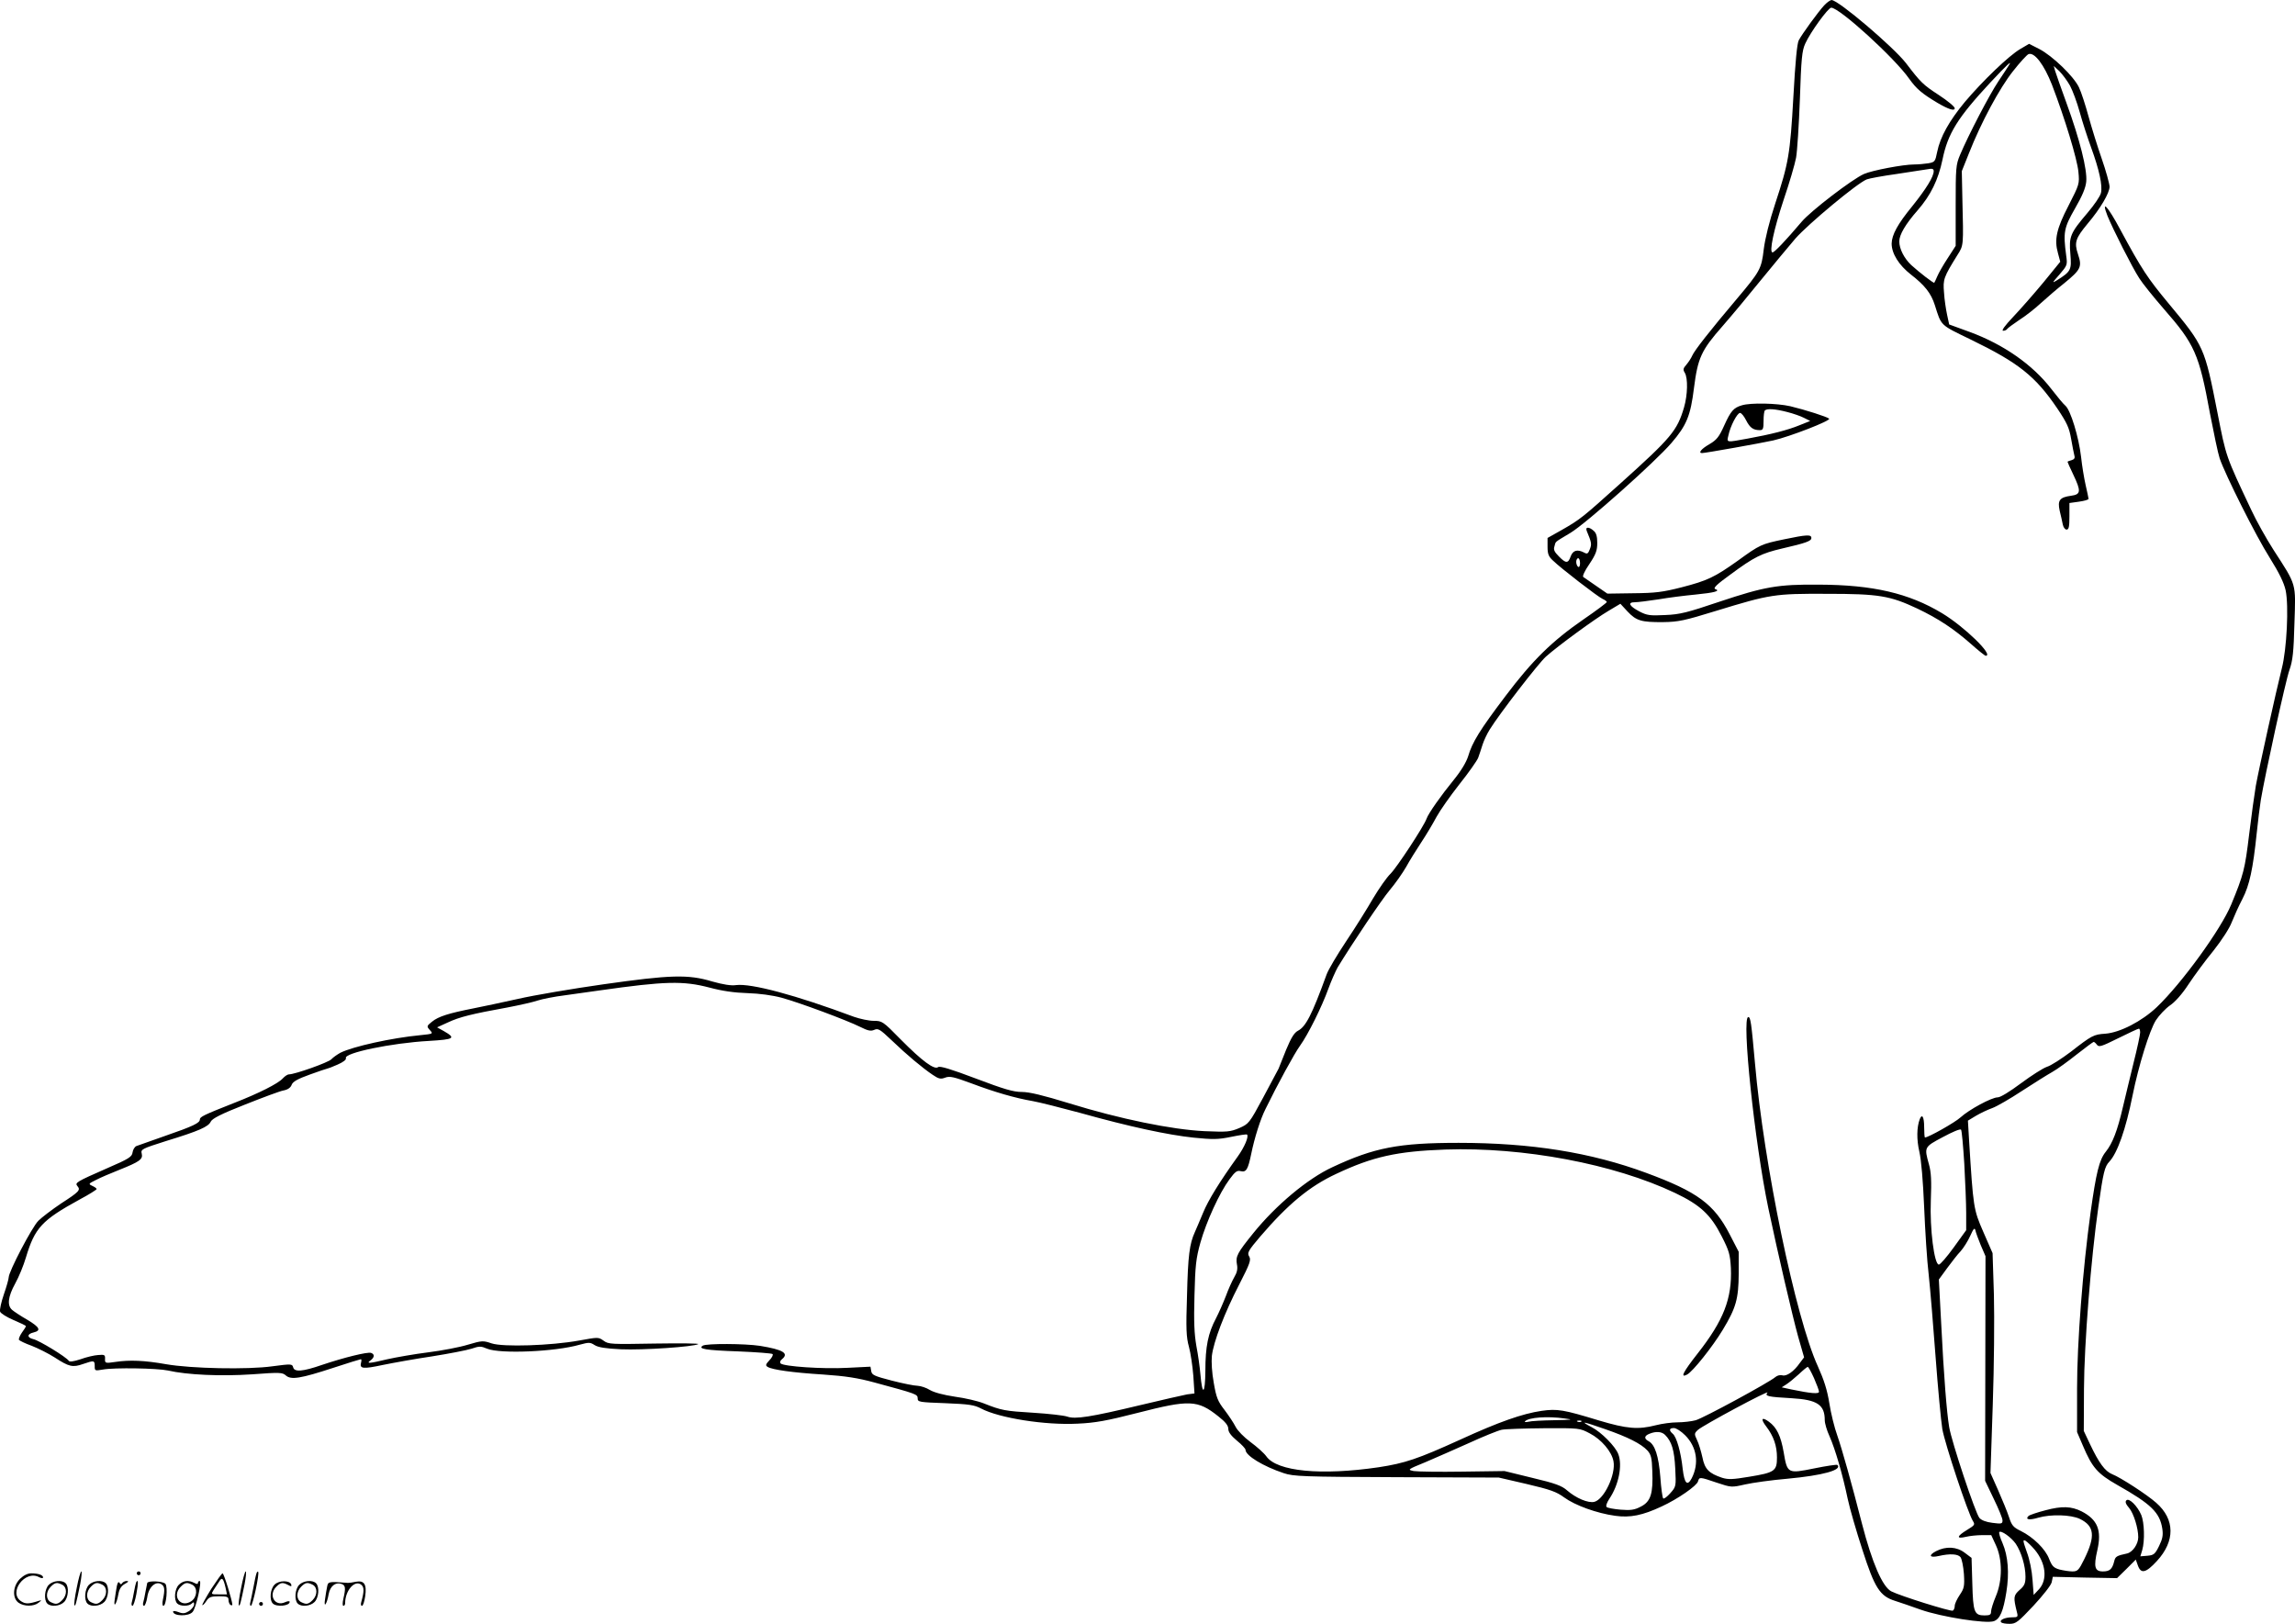 <svg version="1.0" xmlns="http://www.w3.org/2000/svg"
  viewBox="0 0 1200.541 849.4"
 preserveAspectRatio="xMidYMid meet">
<g transform="translate(-0.462,850) scale(0.1,-0.1)"
fill="#000000" stroke="none">
<path d="M9548 8473 c-33 -36 -116 -150 -134 -184 -9 -18 -18 -114 -28 -295
-17 -302 -25 -347 -95 -559 -31 -94 -53 -183 -60 -239 -12 -103 -19 -115 -143
-262 -138 -163 -220 -268 -231 -294 -6 -14 -20 -35 -31 -48 -17 -19 -18 -26
-8 -42 17 -28 15 -116 -4 -181 -36 -122 -66 -158 -333 -398 -199 -179 -210
-188 -308 -244 l-73 -41 0 -46 c0 -37 5 -51 28 -72 42 -41 234 -189 260 -201
12 -5 22 -13 22 -16 0 -4 -55 -45 -122 -91 -165 -114 -267 -214 -408 -401
-134 -177 -174 -242 -195 -314 -10 -32 -37 -77 -76 -125 -66 -81 -132 -174
-142 -203 -15 -41 -155 -254 -188 -287 -20 -19 -61 -78 -92 -130 -30 -52 -93
-153 -140 -223 -47 -71 -94 -149 -103 -175 -77 -212 -109 -273 -150 -294 -19
-10 -35 -36 -61 -98 -19 -47 -37 -92 -40 -100 -4 -8 -40 -76 -81 -152 -72
-134 -75 -137 -125 -159 -48 -20 -62 -21 -182 -16 -170 8 -443 64 -705 145
-140 43 -211 60 -250 60 -44 0 -92 14 -240 70 -132 50 -189 67 -198 60 -19
-16 -84 32 -194 143 -95 97 -99 99 -143 99 -25 0 -71 10 -103 21 -305 114
-538 176 -617 166 -26 -4 -68 3 -125 19 -126 38 -218 35 -570 -15 -162 -23
-362 -57 -445 -76 -82 -18 -188 -41 -235 -50 -127 -25 -182 -42 -215 -69 -29
-23 -29 -25 -12 -44 18 -20 18 -20 -50 -27 -148 -14 -352 -59 -418 -92 -16 -9
-38 -24 -47 -34 -16 -17 -191 -79 -222 -79 -7 0 -21 -9 -32 -21 -24 -27 -125
-78 -256 -129 -157 -62 -178 -72 -178 -86 0 -18 -34 -35 -185 -87 -72 -25
-138 -49 -147 -52 -9 -4 -18 -19 -20 -33 -3 -23 -17 -33 -133 -83 -164 -72
-170 -76 -155 -94 17 -20 9 -29 -87 -91 -46 -31 -100 -72 -118 -90 -33 -33
-155 -266 -155 -296 0 -8 -11 -48 -25 -88 -14 -41 -23 -81 -20 -91 3 -9 35
-29 70 -44 36 -15 65 -29 65 -32 0 -3 -9 -18 -21 -34 -11 -16 -18 -33 -15 -38
3 -4 33 -19 67 -31 33 -13 87 -40 120 -61 75 -49 94 -53 148 -34 58 20 61 19
61 -11 0 -25 1 -25 43 -18 61 11 284 7 340 -5 100 -23 278 -31 440 -20 146 11
159 10 177 -6 27 -24 77 -16 248 40 76 25 141 45 144 45 4 0 4 -8 1 -19 -8
-31 11 -33 114 -11 54 11 170 32 258 45 88 14 181 32 206 40 41 14 49 14 82 0
68 -28 356 -16 484 21 48 13 55 13 78 -2 19 -12 57 -18 138 -22 115 -5 379 13
404 27 8 4 -94 5 -227 3 -228 -4 -243 -4 -268 15 -27 19 -28 19 -127 1 -148
-27 -399 -35 -459 -15 -44 15 -50 15 -124 -7 -42 -13 -136 -31 -208 -40 -72
-9 -168 -26 -213 -36 -96 -23 -113 -24 -88 -6 21 16 22 32 3 39 -17 7 -142
-24 -258 -63 -101 -35 -144 -38 -150 -12 -5 18 -10 18 -109 5 -129 -18 -424
-12 -556 11 -113 20 -191 23 -264 12 -54 -8 -56 -7 -55 16 1 21 -3 23 -36 20
-20 -1 -62 -11 -92 -22 -37 -12 -58 -15 -62 -8 -12 19 -154 106 -185 113 -34
8 -34 27 1 35 41 10 33 27 -32 66 -35 20 -71 44 -80 52 -27 23 -22 69 16 138
19 34 44 95 56 136 47 156 83 195 282 304 49 26 88 51 88 54 0 4 -10 11 -23
17 -21 10 -20 11 20 31 23 12 77 35 120 52 108 43 126 56 119 85 -6 23 0 26
126 66 173 53 223 75 235 102 8 16 54 40 179 89 93 37 184 71 202 74 22 4 37
15 42 29 6 17 31 31 95 54 47 17 88 31 91 31 3 0 27 9 54 21 30 13 47 26 44
34 -11 27 237 79 434 90 133 8 143 14 79 51 l-36 20 57 26 c60 28 123 44 311
78 63 12 134 28 157 36 24 8 89 21 146 28 57 8 137 19 178 25 345 49 438 51
576 15 67 -18 131 -27 199 -29 63 -2 129 -11 178 -24 95 -26 342 -118 412
-153 40 -20 55 -23 73 -15 20 9 30 3 90 -54 80 -77 163 -146 215 -181 32 -22
43 -24 66 -15 24 9 45 4 137 -30 122 -46 229 -77 322 -93 34 -6 145 -34 245
-61 261 -73 462 -116 596 -130 100 -10 127 -10 195 4 44 9 82 15 84 12 10 -10
-13 -65 -49 -115 -94 -131 -154 -228 -181 -294 -16 -39 -36 -85 -43 -101 -28
-61 -36 -124 -41 -330 -6 -178 -4 -219 10 -270 9 -33 19 -101 23 -152 l6 -92
-39 -5 c-21 -4 -131 -29 -244 -56 -263 -63 -341 -75 -383 -60 -18 6 -97 15
-177 20 -148 9 -166 12 -259 49 -30 12 -98 28 -151 35 -60 9 -109 22 -131 35
-19 12 -47 21 -64 22 -16 0 -77 12 -135 27 -93 24 -105 30 -108 50 l-4 23
-121 -6 c-127 -7 -333 7 -349 23 -5 5 -3 14 7 22 38 31 7 50 -115 70 -79 12
-280 13 -299 1 -27 -17 14 -24 185 -30 95 -4 176 -10 180 -14 4 -4 -3 -19 -17
-33 -19 -20 -21 -27 -9 -34 24 -15 130 -30 290 -40 118 -8 182 -18 270 -42
218 -59 225 -61 225 -83 0 -19 8 -20 145 -25 124 -5 151 -9 187 -28 95 -50
336 -88 505 -79 91 4 152 15 312 56 273 70 315 69 424 -18 37 -29 52 -48 52
-66 0 -16 14 -35 45 -61 25 -20 45 -42 45 -48 0 -30 92 -86 200 -122 51 -17
99 -19 590 -21 l535 -2 147 -34 c123 -29 154 -40 195 -70 56 -41 171 -83 267
-96 78 -11 143 2 243 49 83 38 184 108 190 131 7 24 8 24 99 -7 75 -25 77 -25
147 -9 40 9 140 23 222 30 185 17 288 46 261 72 -3 3 -57 -5 -121 -18 -139
-28 -141 -28 -160 85 -15 85 -36 129 -77 159 -38 28 -45 15 -14 -25 39 -51 56
-102 56 -162 0 -71 -12 -79 -147 -101 -84 -14 -108 -15 -140 -5 -69 23 -91 45
-103 107 -7 31 -19 72 -28 90 -15 32 -15 35 4 53 24 23 380 214 364 195 -15
-18 2 -22 128 -29 133 -8 172 -34 172 -115 0 -16 11 -54 25 -84 30 -68 68
-198 95 -327 11 -52 46 -172 77 -267 64 -199 91 -242 171 -267 26 -8 86 -29
134 -46 108 -38 343 -75 383 -60 32 12 49 52 65 152 16 99 9 189 -20 256 -13
29 -20 55 -17 58 10 10 62 -27 86 -61 29 -43 51 -116 51 -172 0 -35 -5 -48
-31 -70 -32 -29 -33 -38 -14 -115 7 -26 5 -28 -26 -28 -37 0 -68 -15 -56 -26
4 -5 24 -8 44 -8 33 0 44 9 125 95 50 54 91 106 95 122 l6 29 168 -4 168 -3
49 48 49 49 11 -31 c16 -45 42 -39 99 23 97 105 95 219 -3 305 -47 42 -187
133 -231 150 -37 15 -69 59 -115 156 l-33 70 1 220 c1 234 37 686 75 950 26
184 33 213 58 239 42 45 86 170 121 345 32 159 89 341 122 394 17 26 50 61 74
78 27 18 65 61 98 112 30 45 88 124 130 175 44 56 83 116 95 148 12 30 36 84
56 122 37 72 55 155 75 347 6 61 16 137 21 170 22 131 130 626 150 681 17 48
22 93 26 244 7 214 13 194 -109 383 -38 59 -91 154 -117 210 -134 284 -131
275 -177 510 -67 341 -70 347 -253 567 -113 136 -142 180 -255 389 -65 122
-102 162 -67 72 29 -71 128 -267 166 -326 17 -27 75 -99 128 -160 162 -185
185 -235 242 -547 20 -103 42 -209 51 -236 29 -85 189 -405 262 -520 50 -80
74 -130 83 -170 17 -81 6 -307 -20 -408 -29 -115 -120 -526 -136 -614 -7 -41
-23 -156 -35 -255 -22 -182 -29 -210 -94 -367 -53 -128 -257 -410 -389 -536
-78 -74 -192 -133 -269 -139 -61 -4 -71 -9 -180 -94 -49 -37 -105 -73 -125
-79 -21 -7 -82 -46 -136 -86 -59 -44 -108 -74 -122 -74 -32 0 -150 -64 -195
-105 -28 -26 -168 -105 -186 -105 -2 0 -4 25 -4 55 0 52 -11 72 -23 41 -16
-42 -17 -107 -2 -171 10 -44 19 -150 25 -290 5 -121 15 -281 24 -355 8 -74 24
-268 36 -430 12 -162 28 -330 35 -375 14 -79 134 -440 160 -481 12 -19 10 -22
-31 -47 -54 -33 -57 -48 -6 -36 20 5 59 9 85 9 l48 0 24 -52 c35 -75 35 -185
0 -268 -14 -33 -25 -69 -25 -80 0 -16 -6 -20 -34 -20 -54 0 -60 17 -64 167
l-4 134 -36 27 c-42 32 -98 35 -150 8 -42 -22 -33 -36 15 -25 57 13 99 11 113
-6 7 -9 15 -48 18 -88 4 -65 1 -76 -22 -110 -14 -21 -26 -46 -26 -57 0 -10 -4
-21 -10 -25 -10 -6 -275 77 -322 101 -46 24 -100 149 -153 353 -55 215 -105
392 -129 461 -15 41 -34 118 -42 170 -11 69 -28 122 -60 193 -116 253 -283
1057 -329 1586 -19 212 -23 241 -35 241 -36 0 33 -656 105 -1000 49 -233 127
-568 156 -672 l31 -108 -22 -29 c-31 -45 -70 -72 -92 -65 -11 3 -27 -1 -36 -9
-32 -28 -377 -215 -417 -226 -22 -6 -65 -11 -95 -11 -31 0 -82 -7 -113 -15
-93 -24 -152 -19 -299 25 -184 56 -216 62 -300 50 -100 -15 -221 -57 -426
-151 -220 -100 -288 -123 -426 -144 -300 -44 -531 -22 -587 57 -12 17 -49 50
-83 75 -35 26 -68 60 -78 80 -10 20 -36 59 -58 88 -35 45 -43 65 -56 141 -10
54 -13 110 -10 142 9 74 65 222 143 373 57 111 63 129 52 147 -11 18 -6 29 58
104 146 170 258 263 398 328 191 90 318 118 570 127 408 14 882 -75 1202 -227
132 -63 187 -114 244 -227 39 -76 44 -95 48 -165 7 -160 -38 -275 -174 -448
-76 -97 -93 -130 -55 -110 30 16 132 144 186 233 70 116 83 162 84 295 l0 114
-47 91 c-82 159 -169 223 -437 322 -289 107 -602 157 -981 157 -314 0 -442
-25 -660 -127 -130 -60 -296 -199 -414 -345 -85 -105 -93 -122 -86 -163 5 -24
1 -43 -14 -68 -11 -19 -31 -63 -44 -99 -14 -36 -37 -88 -51 -115 -42 -79 -56
-149 -56 -275 -1 -124 -16 -135 -26 -18 -3 35 -12 101 -21 147 -11 64 -14 127
-10 265 4 156 8 194 31 276 31 110 100 261 152 331 30 41 40 48 59 43 29 -7
38 9 55 91 17 83 48 182 75 235 62 127 151 290 180 330 42 58 115 205 149 300
15 41 37 90 48 110 76 125 230 354 273 405 28 33 66 87 85 120 18 33 55 92 80
130 26 39 61 98 79 132 18 33 72 110 120 171 48 60 92 123 98 138 6 16 16 47
23 69 7 22 24 58 38 80 50 81 254 345 293 380 61 55 258 199 328 240 l62 37
37 -40 c46 -49 72 -57 187 -56 79 1 112 8 274 58 287 88 309 91 581 90 274 0
331 -10 474 -77 111 -53 191 -106 283 -187 37 -33 71 -60 75 -60 45 0 -111
152 -229 223 -173 104 -361 148 -643 149 -216 2 -286 -11 -520 -89 -169 -57
-207 -67 -285 -70 -79 -4 -95 -2 -135 19 -53 28 -63 48 -23 48 15 0 71 7 123
15 52 9 139 20 193 25 101 10 134 19 104 29 -12 5 9 25 81 77 123 91 162 110
269 135 126 29 153 39 153 55 0 19 -23 18 -143 -7 -119 -25 -125 -27 -242
-112 -121 -86 -158 -104 -294 -139 -98 -25 -137 -30 -252 -31 l-136 -2 -58 40
c-32 22 -62 43 -68 47 -6 3 7 32 32 68 34 51 41 71 41 110 0 33 -5 52 -18 63
-25 23 -46 22 -37 0 25 -60 27 -69 16 -96 -9 -24 -14 -26 -30 -17 -35 18 -58
12 -70 -20 -13 -38 -25 -38 -62 0 -23 23 -29 35 -23 52 8 28 -4 18 84 71 84
51 444 372 528 470 80 93 100 143 118 288 20 157 38 197 150 324 48 55 138
163 200 240 63 77 144 175 181 218 67 76 325 291 373 309 13 5 83 18 155 28
71 11 145 22 163 25 25 5 32 2 32 -10 0 -29 -39 -92 -111 -182 -78 -95 -108
-151 -109 -197 0 -52 38 -113 101 -162 72 -56 105 -97 125 -160 35 -110 25
-101 188 -180 249 -121 338 -191 453 -361 51 -76 62 -101 72 -159 7 -38 14
-77 17 -87 4 -13 -1 -20 -15 -24 -12 -3 -21 -7 -21 -8 0 -2 13 -32 30 -67 42
-88 40 -104 -11 -111 -60 -8 -72 -24 -60 -78 6 -24 13 -56 16 -71 3 -16 12
-28 20 -28 12 0 15 15 15 70 l0 69 50 7 c28 4 50 10 50 15 0 4 -7 36 -15 71
-8 35 -19 101 -24 148 -12 104 -55 245 -82 268 -11 9 -44 49 -74 88 -98 127
-250 233 -427 298 l-107 39 -11 51 c-6 28 -14 80 -16 116 -6 69 -2 80 70 196
33 52 32 47 26 294 l-3 145 38 95 c63 160 160 340 230 428 36 46 73 86 81 89
31 12 82 -56 123 -161 66 -172 132 -388 138 -455 6 -63 5 -65 -51 -175 -64
-123 -76 -179 -56 -250 l12 -45 -88 -108 c-49 -59 -120 -140 -158 -180 -43
-45 -63 -73 -53 -73 9 0 18 4 21 9 3 5 32 26 63 47 32 20 83 60 113 88 31 28
85 75 122 104 88 72 95 86 73 152 -21 62 -13 84 50 160 67 79 115 161 115 194
-1 17 -19 83 -41 146 -22 63 -53 163 -69 221 -16 59 -38 127 -50 152 -27 58
-140 166 -208 201 l-53 27 -46 -27 c-60 -35 -196 -166 -290 -277 -82 -99 -129
-183 -145 -262 -10 -50 -12 -53 -47 -59 -20 -3 -52 -6 -72 -6 -59 0 -221 -31
-264 -50 -61 -27 -277 -192 -326 -250 -84 -99 -142 -160 -152 -160 -19 0 6
118 58 275 30 88 59 187 65 220 6 33 15 171 20 307 7 211 11 253 28 290 27 60
120 188 136 188 43 0 332 -263 408 -372 38 -53 66 -77 148 -126 58 -34 90 -44
90 -28 0 8 -37 39 -83 69 -83 54 -95 66 -172 167 -66 85 -354 330 -389 330 -7
0 -24 -12 -38 -27z m965 -315 c-4 -7 -29 -45 -55 -84 -48 -72 -157 -282 -200
-384 -22 -52 -23 -68 -23 -266 l0 -210 -42 -65 c-23 -35 -47 -77 -54 -94 -7
-16 -14 -32 -16 -34 -3 -4 -77 53 -121 93 -36 34 -62 84 -62 123 0 35 32 90
96 163 69 79 108 160 130 265 28 137 79 219 250 403 88 94 117 121 97 90z
m320 -106 c14 -26 37 -88 51 -139 14 -51 41 -134 60 -186 42 -115 60 -198 51
-236 -3 -16 -35 -63 -70 -104 -91 -107 -98 -124 -90 -216 7 -83 3 -91 -70
-137 -27 -17 -26 -14 13 30 41 48 42 50 35 100 -16 121 -12 144 46 245 38 66
56 108 59 141 6 62 -34 221 -103 410 -29 80 -56 156 -60 170 l-7 25 30 -28
c16 -16 41 -50 55 -75z m-2563 -2498 c0 -14 -4 -23 -10 -19 -5 3 -10 15 -10
26 0 10 5 19 10 19 6 0 10 -12 10 -26z m2930 -2455 c0 -11 -15 -82 -34 -157
-18 -75 -44 -180 -56 -232 -29 -125 -54 -190 -90 -235 -34 -42 -50 -109 -79
-315 -41 -296 -71 -682 -71 -923 l0 -228 30 -70 c49 -116 77 -148 181 -207
177 -100 222 -144 235 -229 5 -34 1 -53 -17 -90 -21 -43 -28 -48 -61 -51 l-37
-3 10 33 c14 49 11 144 -5 183 -20 47 -64 91 -78 77 -8 -8 -3 -20 15 -41 23
-28 47 -104 47 -152 0 -36 -29 -78 -58 -85 -56 -12 -62 -16 -68 -42 -10 -40
-23 -52 -59 -52 -43 0 -49 24 -29 111 24 105 1 160 -82 203 -54 27 -103 29
-189 6 -43 -11 -84 -25 -89 -30 -19 -19 4 -23 51 -9 66 19 170 16 217 -6 77
-37 83 -90 24 -210 -29 -59 -35 -65 -63 -65 -16 0 -47 5 -67 10 -31 9 -39 18
-54 55 -19 52 -84 115 -149 147 -39 19 -47 29 -61 72 -9 28 -35 91 -57 141
l-40 90 12 357 c7 203 9 452 6 575 l-7 218 -48 110 c-52 119 -53 127 -75 482
l-6 101 43 26 c24 14 62 32 85 40 22 8 92 48 154 89 63 41 135 86 160 100 25
14 83 56 128 92 46 36 85 65 88 65 3 0 11 -7 17 -15 10 -14 24 -9 111 34 55
27 103 50 108 50 4 1 7 -8 7 -20z m-920 -685 c5 -93 10 -210 10 -259 l0 -90
-65 -90 c-36 -50 -71 -90 -78 -90 -24 0 -48 188 -42 335 4 103 2 148 -10 190
-25 90 -25 90 73 142 48 26 90 44 95 39 4 -4 11 -83 17 -177z m86 -427 l25
-58 -1 -587 -1 -588 45 -94 c25 -51 46 -102 46 -113 0 -18 -5 -19 -52 -13 -34
4 -59 14 -69 26 -21 25 -145 397 -158 475 -13 78 -28 265 -42 546 l-12 226 43
59 c24 32 55 73 71 89 15 17 38 53 50 80 17 38 23 45 27 30 2 -11 15 -46 28
-78z m-872 -696 c14 -32 26 -64 26 -71 0 -13 -43 -9 -145 12 l-50 11 25 16
c14 9 43 33 65 53 22 21 43 38 46 38 4 0 18 -26 33 -59z m-1304 -211 c48 -6
41 -7 -55 -9 -60 -1 -121 -4 -135 -8 -14 -3 -22 -2 -18 2 19 21 118 28 208 15z
m87 -16 c-3 -3 -12 -4 -19 -1 -8 3 -5 6 6 6 11 1 17 -2 13 -5z m125 -40 c118
-41 187 -76 220 -111 19 -21 24 -38 26 -107 5 -118 -8 -161 -60 -187 -34 -18
-54 -20 -106 -16 -35 3 -68 9 -73 14 -5 5 1 23 15 44 48 71 69 174 46 233 -15
40 -89 115 -140 141 -62 33 -49 31 72 -11z m-81 -22 c60 -31 115 -95 124 -146
13 -68 -49 -199 -100 -212 -32 -8 -96 19 -143 60 -27 24 -62 37 -180 65 l-147
36 -220 -3 c-121 -2 -236 0 -255 3 -34 7 -33 8 60 46 52 22 156 68 230 101 74
34 151 65 170 69 19 4 119 7 221 8 186 1 187 1 240 -27z m499 -10 c61 -61 74
-147 34 -225 -23 -43 -38 -27 -47 49 -9 87 -32 168 -52 184 -21 18 -19 30 6
30 12 0 38 -17 59 -38z m-105 2 c35 -35 48 -80 53 -175 5 -95 4 -96 -26 -130
-17 -19 -33 -31 -37 -27 -4 4 -11 54 -15 112 -9 110 -28 169 -61 187 -25 13
-24 28 4 39 34 14 64 12 82 -6z m1934 -601 c58 -70 67 -155 23 -205 l-29 -31
-6 79 c-3 46 -15 107 -30 146 -21 60 -22 66 -6 58 9 -6 31 -27 48 -47z M9117
6380 c-44 -13 -58 -29 -93 -106 -27 -60 -39 -75 -78 -98 -42 -24 -59 -46 -38
-46 18 0 309 52 372 66 85 19 304 104 293 114 -11 10 -124 46 -203 65 -70 16
-207 19 -253 5z m236 -35 c32 -8 72 -22 89 -31 l32 -16 -55 -22 c-63 -26 -150
-48 -271 -70 -115 -21 -111 -22 -102 16 10 49 46 118 61 118 7 0 21 -17 32
-39 20 -39 37 -51 72 -51 16 0 19 7 19 48 0 27 3 52 7 55 11 11 55 8 116 -8z
M406 194 c-10 -47 -15 -88 -12 -91 5 -6 9 7 30 110 7 37 10 67 6 67 -4 0 -15
-39 -24 -86z M720 270 c0 -5 5 -10 10 -10 6 0 10 5 10 10 0 6 -4 10 -10 10 -5
0 -10 -4 -10 -10z M1266 194 c-10 -47 -15 -88 -12 -91 5 -6 9 7 30 110 7 37
10 67 6 67 -4 0 -15 -39 -24 -86z M1346 269 c-3 -8 -10 -41 -16 -74 -6 -33
-14 -68 -16 -77 -3 -10 -1 -18 3 -18 10 0 46 171 38 178 -2 3 -7 -1 -9 -9z
M109 241 c-38 -38 -41 -101 -7 -125 29 -20 79 -20 104 0 18 14 18 15 1 10 -53
-17 -69 -17 -92 -2 -69 45 21 166 94 126 12 -6 21 -7 21 -1 0 12 -25 21 -62
21 -19 0 -39 -10 -59 -29z M1110 189 c-28 -45 -49 -83 -47 -85 2 -3 12 7 21
21 14 21 24 25 66 25 43 0 50 -3 50 -19 0 -11 5 -23 10 -26 6 -3 10 -3 10 1 0
20 -44 164 -51 164 -4 0 -30 -37 -59 -81z m75 4 l7 -33 -42 0 c-42 0 -42 0
-28 23 8 12 21 32 29 44 15 25 22 18 34 -34z M260 210 c-22 -22 -27 -79 -8
-98 19 -19 66 -14 88 8 22 22 27 79 8 98 -19 19 -66 14 -88 -8z m71 0 c25 -14
25 -54 -1 -80 -23 -23 -33 -24 -61 -10 -25 14 -25 54 1 80 23 23 33 24 61 10z
M470 210 c-22 -22 -27 -79 -8 -98 19 -19 66 -14 88 8 22 22 27 79 8 98 -19 19
-66 14 -88 -8z m71 0 c25 -14 25 -54 -1 -80 -23 -23 -33 -24 -61 -10 -25 14
-25 54 1 80 23 23 33 24 61 10z M616 204 c-3 -16 -8 -47 -11 -69 -8 -51 10
-26 19 27 5 27 15 42 34 53 18 10 22 14 10 15 -9 0 -20 -5 -24 -11 -5 -8 -9
-8 -14 1 -5 8 -10 3 -14 -16z M717 223 c-2 -4 -7 -26 -11 -48 -4 -22 -9 -48
-12 -57 -3 -10 -1 -18 4 -18 4 0 14 28 20 62 11 58 10 81 -1 61z M775 220 c-1
-3 -5 -23 -9 -45 -4 -22 -9 -48 -12 -57 -3 -10 -1 -18 4 -18 5 0 13 20 17 45
7 53 44 87 74 68 17 -11 19 -28 8 -80 -4 -18 -3 -33 2 -33 16 0 24 99 11 115
-12 14 -87 18 -95 5z M940 210 c-22 -22 -27 -79 -8 -98 15 -15 61 -15 76 0 9
9 12 8 12 -5 0 -9 -12 -24 -26 -34 -21 -13 -32 -15 -55 -6 -16 6 -29 8 -29 3
0 -24 81 -27 102 -2 18 19 50 162 37 162 -5 0 -9 -5 -9 -10 0 -7 -6 -7 -19 0
-30 16 -59 12 -81 -10z m71 0 c29 -16 25 -65 -6 -86 -56 -37 -103 28 -55 76
23 23 33 24 61 10z M1441 211 c-23 -23 -28 -80 -9 -99 19 -19 88 -13 88 9 0 5
-11 4 -24 -2 -54 -25 -89 38 -46 81 23 23 33 24 62 9 16 -9 19 -8 16 3 -8 22
-64 22 -87 -1z M1570 210 c-22 -22 -27 -79 -8 -98 19 -19 66 -14 88 8 22 22
27 79 8 98 -19 19 -66 14 -88 -8z m71 0 c25 -14 25 -54 -1 -80 -23 -23 -33
-24 -61 -10 -25 14 -25 54 1 80 23 23 33 24 61 10z M1716 201 c-3 -14 -8 -44
-11 -66 -8 -51 10 -26 19 27 8 41 35 63 66 53 22 -7 24 -21 11 -77 -5 -22 -5
-38 0 -38 5 0 9 6 9 13 0 68 51 125 85 97 15 -13 15 -35 -1 -92 -3 -10 -1 -18
4 -18 6 0 13 23 17 50 9 63 -5 84 -49 76 -17 -4 -35 -6 -41 -6 -101 8 -104 7
-109 -19z M1360 110 c0 -5 5 -10 10 -10 6 0 10 5 10 10 0 6 -4 10 -10 10 -5 0
-10 -4 -10 -10z"/>
</g>
</svg>
